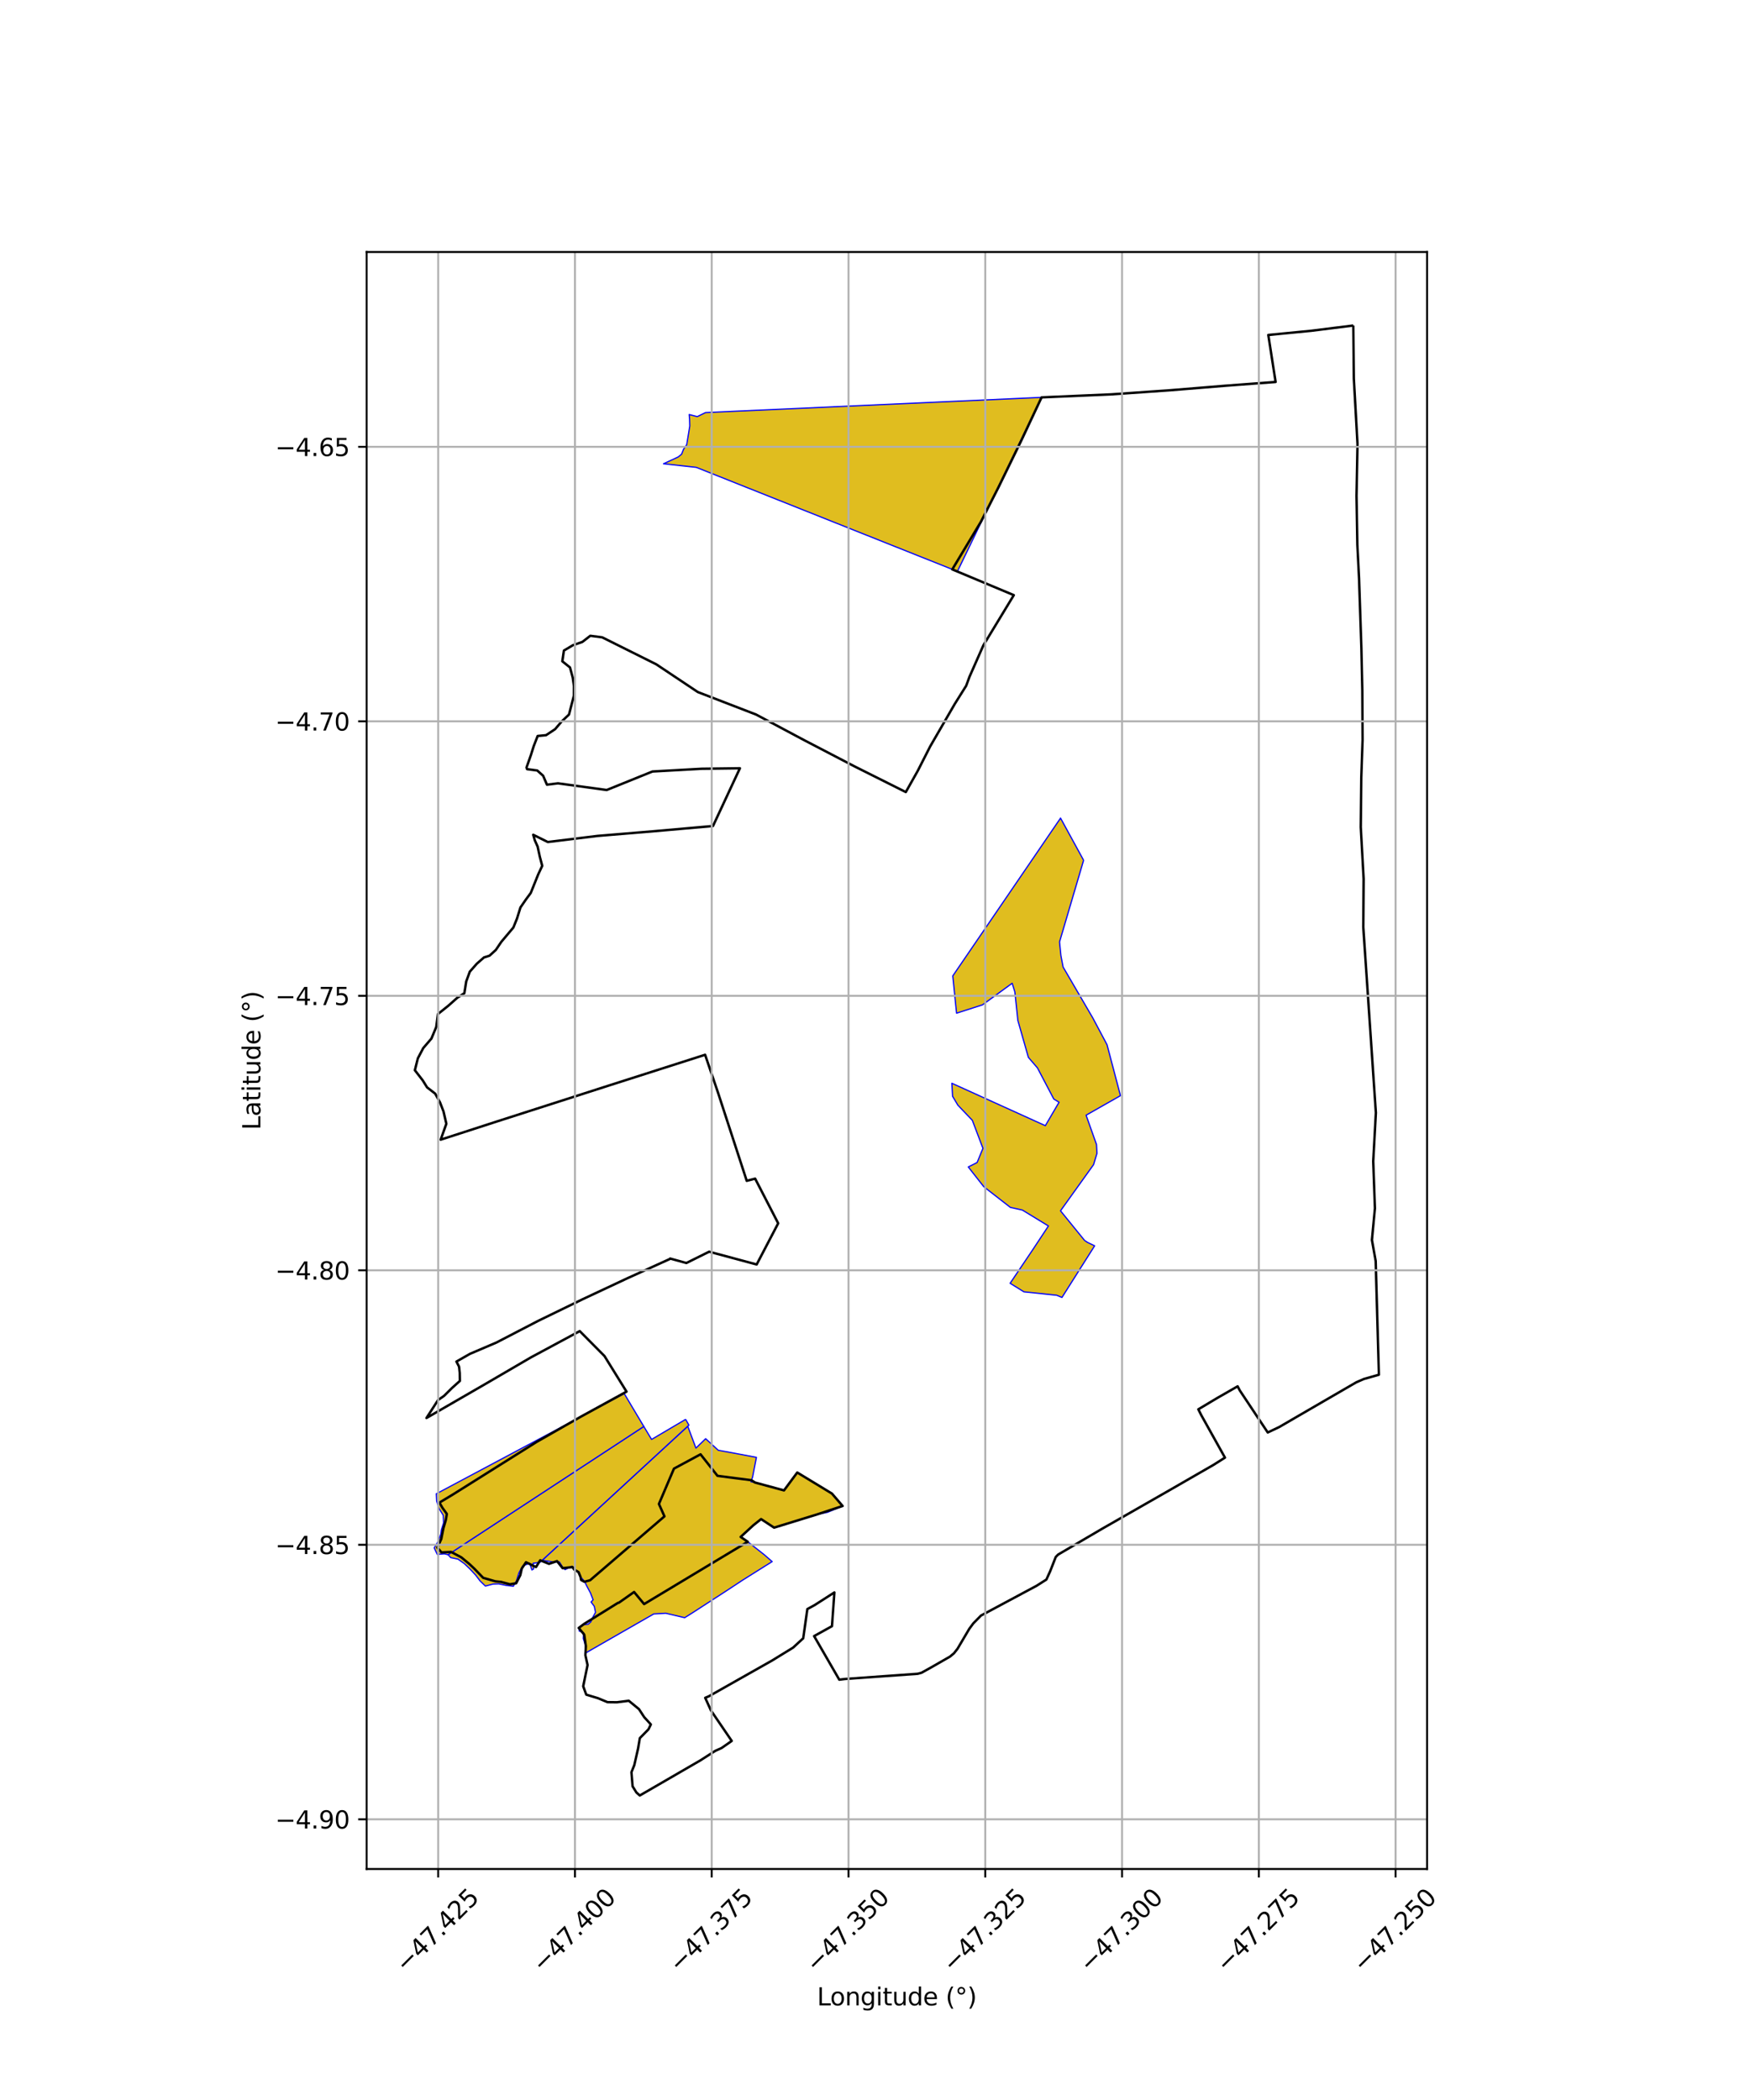 <?xml version="1.0" encoding="utf-8" standalone="no"?>
<!DOCTYPE svg PUBLIC "-//W3C//DTD SVG 1.1//EN"
  "http://www.w3.org/Graphics/SVG/1.1/DTD/svg11.dtd">
<svg xmlns:xlink="http://www.w3.org/1999/xlink" width="720pt" height="864pt" viewBox="0 0 720 864" xmlns="http://www.w3.org/2000/svg" version="1.1">
 <defs>
  <style type="text/css">*{stroke-linejoin: round; stroke-linecap: butt}</style>
 </defs>
 <g id="figure_1">
  <g id="patch_1">
   <path d="M 0 864 
L 720 864 
L 720 0 
L 0 0 
z
" style="fill: #ffffff"/>
  </g>
  <g id="axes_1">
   <g id="patch_2">
    <path d="M 150.852 768.96 
L 587.148 768.96 
L 587.148 103.68 
L 150.852 103.68 
z
" style="fill: #ffffff"/>
   </g>
   <g id="PatchCollection_1">
    <path d="M 282.966 586.81 
L 286.323 595.79 
L 290.322 591.921 
L 295.51 596.683 
L 301.727 597.81 
L 311.216 599.606 
L 309.643 607.656 
L 308.984 609.625 
L 310.65 609.966 
L 322.561 613.194 
L 328.015 605.828 
L 341.08 613.774 
L 342.285 614.498 
L 346.684 619.612 
L 346.442 619.718 
L 340.497 622.2 
L 335.89 623.165 
L 318.483 628.519 
L 313.133 624.999 
L 309.969 627.521 
L 304.718 632.316 
L 307.648 634.33 
L 314.372 639.606 
L 317.693 642.483 
L 305.482 650.153 
L 298.902 654.489 
L 298.689 654.628 
L 286.659 662.423 
L 285.139 663.408 
L 281.693 665.566 
L 273.925 663.739 
L 268.99 664.019 
L 240.665 680.255 
L 241.008 678.564 
L 240.676 676.314 
L 239.985 674.148 
L 240.09 671.775 
L 238.285 671.022 
L 238.395 669.703 
L 239.779 668.48 
L 241.996 668.258 
L 243.133 667.239 
L 243.558 665.994 
L 245.017 663.366 
L 244.512 660.89 
L 243.189 659.12 
L 244.018 658.208 
L 242.935 655.382 
L 241.403 652.515 
L 240.542 650.698 
L 238.827 648.728 
L 238.285 646.78 
L 236.846 646.045 
L 235.333 644.381 
L 232.473 645.803 
L 231.445 644.678 
L 230.142 642.629 
L 227.437 642.605 
L 224.949 642.242 
L 223.083 641.961 
L 282.966 586.81 
" clip-path="url(#p2bb0b6b879)" style="fill: #e0bd1f; stroke: #0000ff; stroke-width: 0.5"/>
    <path d="M 282.101 583.956 
L 283.429 586.348 
L 282.028 587.627 
L 222.149 642.783 
L 219.324 643.176 
L 219.577 645.482 
L 218.854 645.929 
L 217.913 643.205 
L 215.078 644.211 
L 213.54 647.055 
L 212.5 650.331 
L 211.22 652.622 
L 208.276 652.287 
L 205.201 651.652 
L 202.874 651.722 
L 199.71 652.554 
L 197.526 650.461 
L 195.733 648.09 
L 193.351 645.53 
L 190.999 643.287 
L 188.406 641.468 
L 185.463 640.861 
L 184.335 639.656 
L 264.876 586.884 
L 268.078 592.222 
L 282.101 583.956 
" clip-path="url(#p2bb0b6b879)" style="fill: #e0bd1f; stroke: #0000ff; stroke-width: 0.5"/>
    <path d="M 256.838 573.377 
L 259.396 577.691 
L 264.876 586.884 
L 184.335 639.656 
L 182.857 639.304 
L 179.89 639.514 
L 178.641 636.851 
L 180.238 634.204 
L 181.371 631.175 
L 181.588 629.425 
L 182.495 626.558 
L 182.381 623.466 
L 180.621 620.639 
L 179.649 617.625 
L 179.503 614.585 
L 256.838 573.377 
" clip-path="url(#p2bb0b6b879)" style="fill: #e0bd1f; stroke: #0000ff; stroke-width: 0.5"/>
    <path d="M 445.826 353.935 
L 435.926 387.537 
L 436.49 393.132 
L 437.381 397.854 
L 449.636 418.858 
L 455.464 429.829 
L 460.994 450.791 
L 446.851 458.822 
L 451.134 470.883 
L 451.315 474.533 
L 449.936 479.159 
L 436.323 498.162 
L 446.209 510.327 
L 447.391 511.134 
L 450.365 512.569 
L 436.922 533.807 
L 434.769 532.904 
L 421.285 531.506 
L 415.591 527.979 
L 424.555 514.684 
L 431.355 504.403 
L 420.642 497.862 
L 415.694 496.761 
L 404.763 488.257 
L 398.381 480.124 
L 402.007 478.295 
L 404.41 472.461 
L 400.048 460.94 
L 394.099 454.707 
L 391.912 451.034 
L 391.636 445.69 
L 430.081 463.133 
L 435.729 453.488 
L 433.561 452.179 
L 426.832 439.362 
L 423.105 435.032 
L 418.766 419.804 
L 417.54 408.1 
L 416.435 404.546 
L 404.219 413.429 
L 393.559 416.851 
L 391.994 401.526 
L 436.338 336.592 
L 445.826 353.935 
" clip-path="url(#p2bb0b6b879)" style="fill: #e0bd1f; stroke: #0000ff; stroke-width: 0.5"/>
    <path d="M 393.913 235.094 
L 286.457 192.282 
L 272.977 190.81 
L 279.042 187.999 
L 280.423 186.861 
L 281.24 184.823 
L 282.542 182.95 
L 283.783 175.281 
L 283.711 172.587 
L 283.545 170.55 
L 286.889 171.403 
L 290.274 169.744 
L 428.518 163.495 
L 393.913 235.094 
" clip-path="url(#p2bb0b6b879)" style="fill: #e0bd1f; stroke: #0000ff; stroke-width: 0.5"/>
   </g>
   <g id="PatchCollection_2">
    <path d="M 556.791 133.92 
L 557.006 155.75 
L 558.516 182.651 
L 558.11 204.065 
L 558.451 224.146 
L 559.15 237.985 
L 560.11 266.539 
L 560.496 284.13 
L 560.605 304.4 
L 560.075 319.86 
L 559.86 340.32 
L 561.038 361.572 
L 560.896 381.475 
L 566.071 457.812 
L 564.986 477.785 
L 565.683 497.138 
L 564.45 510.16 
L 565.991 518.791 
L 567.316 565.605 
L 561.137 567.359 
L 558.043 568.703 
L 544.363 576.637 
L 535.122 582 
L 526.279 587.14 
L 521.586 589.362 
L 510.117 572.118 
L 509.197 570.375 
L 500.919 575.12 
L 493.024 579.829 
L 494.2 582.173 
L 503.983 599.711 
L 499.208 602.731 
L 480.945 613.247 
L 453.379 629.014 
L 435.336 639.602 
L 434.37 640.581 
L 432.082 646.423 
L 430.51 649.878 
L 426.493 652.43 
L 403.616 664.683 
L 400.439 667.909 
L 398.77 670.183 
L 393.953 678.345 
L 392.485 680.209 
L 390.852 681.578 
L 382.989 686.082 
L 379.153 688.211 
L 377.585 688.639 
L 347.564 690.789 
L 345.303 691.067 
L 334.947 673.134 
L 342.299 669.056 
L 343.284 655.175 
L 335.159 660.385 
L 332.169 662.014 
L 330.468 674.032 
L 326.311 677.871 
L 317.71 683.157 
L 291.657 697.891 
L 290.145 698.533 
L 292.495 703.718 
L 301.058 716.271 
L 296.892 719.177 
L 294.2 720.396 
L 288.179 724.262 
L 263.227 738.72 
L 261.83 737.475 
L 260.261 734.931 
L 259.799 729.132 
L 260.973 726.208 
L 262.537 719.323 
L 263.247 715.115 
L 266.799 711.496 
L 267.774 709.484 
L 265.044 706.483 
L 262.891 703.185 
L 258.695 699.741 
L 253.817 700.364 
L 249.954 700.318 
L 246.043 698.69 
L 241.205 697.224 
L 239.947 693.788 
L 241.737 685.054 
L 240.849 681.007 
L 241.041 677.26 
L 240.36 672.521 
L 238.099 669.783 
L 240.409 668.068 
L 254.23 659.482 
L 254.621 659.403 
L 260.881 654.994 
L 265.003 659.965 
L 307.647 634.329 
L 304.729 632.326 
L 309.971 627.522 
L 313.134 625.001 
L 318.484 628.519 
L 335.89 623.167 
L 346.684 619.61 
L 342.285 614.498 
L 328.015 605.829 
L 322.561 613.189 
L 310.636 609.955 
L 309.198 609.012 
L 295.192 607.197 
L 288.225 598.347 
L 277.284 604.236 
L 271.101 618.774 
L 273.375 623.873 
L 242.789 650.158 
L 240.43 650.782 
L 239.074 650.04 
L 238.824 648.728 
L 237.988 646.785 
L 236.226 645.759 
L 235.535 644.734 
L 231.481 645.194 
L 229.167 642.283 
L 225.883 643.407 
L 222.252 641.947 
L 220.53 644.731 
L 216.413 642.755 
L 214.672 645.354 
L 214.071 648.05 
L 212.356 651.402 
L 209.782 651.818 
L 206.143 650.84 
L 203.796 650.6 
L 198.788 649.161 
L 195.161 645.407 
L 193.188 643.542 
L 189.797 640.732 
L 185.609 638.51 
L 181.64 638.701 
L 179.932 636.733 
L 181.542 633.213 
L 182.44 628.716 
L 183.429 625.35 
L 183.848 622.889 
L 182.045 620.383 
L 180.786 618.218 
L 186.286 614.911 
L 220.922 593.165 
L 238.904 582.901 
L 257.771 572.555 
L 248.692 557.909 
L 238.522 547.657 
L 218.492 558.439 
L 199.072 569.771 
L 175.455 583.413 
L 180.246 575.995 
L 182.682 574.322 
L 185.991 571.039 
L 189.213 568.151 
L 189.153 564.879 
L 188.868 562.281 
L 187.788 560.193 
L 193.39 556.994 
L 204.219 552.371 
L 221.56 543.374 
L 239.897 534.455 
L 258.048 525.949 
L 275.664 517.951 
L 275.714 517.799 
L 282.399 519.64 
L 291.764 514.984 
L 311.314 520.241 
L 320.17 503.305 
L 310.687 484.928 
L 307.229 485.828 
L 295.379 449.458 
L 290.1 433.964 
L 251.398 446.334 
L 204.722 461.316 
L 181.309 468.894 
L 183.643 462.343 
L 182.462 457.263 
L 181.055 453.618 
L 179.055 449.963 
L 175.708 447.371 
L 173.908 444.482 
L 170.684 440.324 
L 171.929 435.401 
L 174.158 431.182 
L 177.503 427.292 
L 179.489 422.518 
L 180.173 417.206 
L 184.426 413.812 
L 188.125 410.527 
L 191.047 408.628 
L 191.818 403.795 
L 193.293 399.769 
L 196.176 396.501 
L 199.127 393.912 
L 201.393 393.205 
L 203.998 390.836 
L 206.252 387.506 
L 211.212 381.614 
L 212.703 377.934 
L 214.126 373.357 
L 216.396 370.054 
L 218.365 367.392 
L 221.439 359.74 
L 223.086 356.228 
L 222.077 352.416 
L 221.2 348.32 
L 220.048 345.767 
L 219.388 343.449 
L 225.387 346.433 
L 245.782 343.927 
L 268.524 342.037 
L 293.35 339.844 
L 304.421 316.089 
L 288.716 316.293 
L 268.436 317.417 
L 249.611 325.034 
L 229.566 322.286 
L 225.03 322.841 
L 223.455 319.16 
L 221.036 317 
L 216.857 316.451 
L 216.619 315.785 
L 218.429 310.652 
L 219.612 306.91 
L 221.21 302.806 
L 224.651 302.479 
L 228.383 300.006 
L 231.104 296.817 
L 234.1 293.983 
L 236.127 286.151 
L 236.147 282.285 
L 235.624 278.744 
L 234.515 274.606 
L 231.356 272.077 
L 232.009 267.661 
L 235.703 265.464 
L 239.601 264.105 
L 242.864 261.583 
L 247.774 262.225 
L 269.993 273.311 
L 287.112 284.735 
L 311.063 293.978 
L 331.08 304.639 
L 351.414 315.231 
L 372.677 325.882 
L 377.586 317.157 
L 382.705 307.094 
L 392.844 289.578 
L 397.515 282.142 
L 398.855 278.495 
L 404.612 265.453 
L 417.11 244.856 
L 391.797 234.27 
L 403.588 214.646 
L 410.795 200.504 
L 420.308 181.008 
L 428.538 163.496 
L 457.117 162.256 
L 481.639 160.545 
L 504.029 158.714 
L 524.819 157.153 
L 521.814 137.817 
L 539.505 136.091 
L 556.791 133.92 
L 556.791 133.92 
" clip-path="url(#p2bb0b6b879)" style="fill: none; stroke: #000000"/>
   </g>
   <g id="matplotlib.axis_1">
    <g id="xtick_1">
     <g id="line2d_1">
      <path d="M 180.279 768.96 
L 180.279 103.68 
" clip-path="url(#p2bb0b6b879)" style="fill: none; stroke: #b0b0b0; stroke-width: 0.8; stroke-linecap: square"/>
     </g>
     <g id="line2d_2">
      <defs>
       <path id="md3b999b78f" d="M 0 0 
L 0 3.5 
" style="stroke: #000000; stroke-width: 0.8"/>
      </defs>
      <g>
       <use xlink:href="#md3b999b78f" x="180.279" y="768.96" style="stroke: #000000; stroke-width: 0.8"/>
      </g>
     </g>
     <g id="text_1">
      <!-- −47.425 -->
      <g transform="translate(166.896 812) rotate(-45) scale(0.1 -0.1)">
       <defs>
        <path id="DejaVuSans-2212" d="M 678 2272 
L 4684 2272 
L 4684 1741 
L 678 1741 
L 678 2272 
z
" transform="scale(0.016)"/>
        <path id="DejaVuSans-34" d="M 2419 4116 
L 825 1625 
L 2419 1625 
L 2419 4116 
z
M 2253 4666 
L 3047 4666 
L 3047 1625 
L 3713 1625 
L 3713 1100 
L 3047 1100 
L 3047 0 
L 2419 0 
L 2419 1100 
L 313 1100 
L 313 1709 
L 2253 4666 
z
" transform="scale(0.016)"/>
        <path id="DejaVuSans-37" d="M 525 4666 
L 3525 4666 
L 3525 4397 
L 1831 0 
L 1172 0 
L 2766 4134 
L 525 4134 
L 525 4666 
z
" transform="scale(0.016)"/>
        <path id="DejaVuSans-2e" d="M 684 794 
L 1344 794 
L 1344 0 
L 684 0 
L 684 794 
z
" transform="scale(0.016)"/>
        <path id="DejaVuSans-32" d="M 1228 531 
L 3431 531 
L 3431 0 
L 469 0 
L 469 531 
Q 828 903 1448 1529 
Q 2069 2156 2228 2338 
Q 2531 2678 2651 2914 
Q 2772 3150 2772 3378 
Q 2772 3750 2511 3984 
Q 2250 4219 1831 4219 
Q 1534 4219 1204 4116 
Q 875 4013 500 3803 
L 500 4441 
Q 881 4594 1212 4672 
Q 1544 4750 1819 4750 
Q 2544 4750 2975 4387 
Q 3406 4025 3406 3419 
Q 3406 3131 3298 2873 
Q 3191 2616 2906 2266 
Q 2828 2175 2409 1742 
Q 1991 1309 1228 531 
z
" transform="scale(0.016)"/>
        <path id="DejaVuSans-35" d="M 691 4666 
L 3169 4666 
L 3169 4134 
L 1269 4134 
L 1269 2991 
Q 1406 3038 1543 3061 
Q 1681 3084 1819 3084 
Q 2600 3084 3056 2656 
Q 3513 2228 3513 1497 
Q 3513 744 3044 326 
Q 2575 -91 1722 -91 
Q 1428 -91 1123 -41 
Q 819 9 494 109 
L 494 744 
Q 775 591 1075 516 
Q 1375 441 1709 441 
Q 2250 441 2565 725 
Q 2881 1009 2881 1497 
Q 2881 1984 2565 2268 
Q 2250 2553 1709 2553 
Q 1456 2553 1204 2497 
Q 953 2441 691 2322 
L 691 4666 
z
" transform="scale(0.016)"/>
       </defs>
       <use xlink:href="#DejaVuSans-2212"/>
       <use xlink:href="#DejaVuSans-34" transform="translate(83.789 0)"/>
       <use xlink:href="#DejaVuSans-37" transform="translate(147.412 0)"/>
       <use xlink:href="#DejaVuSans-2e" transform="translate(211.035 0)"/>
       <use xlink:href="#DejaVuSans-34" transform="translate(242.822 0)"/>
       <use xlink:href="#DejaVuSans-32" transform="translate(306.445 0)"/>
       <use xlink:href="#DejaVuSans-35" transform="translate(370.068 0)"/>
      </g>
     </g>
    </g>
    <g id="xtick_2">
     <g id="line2d_3">
      <path d="M 236.552 768.96 
L 236.552 103.68 
" clip-path="url(#p2bb0b6b879)" style="fill: none; stroke: #b0b0b0; stroke-width: 0.8; stroke-linecap: square"/>
     </g>
     <g id="line2d_4">
      <g>
       <use xlink:href="#md3b999b78f" x="236.552" y="768.96" style="stroke: #000000; stroke-width: 0.8"/>
      </g>
     </g>
     <g id="text_2">
      <!-- −47.400 -->
      <g transform="translate(223.169 812) rotate(-45) scale(0.1 -0.1)">
       <defs>
        <path id="DejaVuSans-30" d="M 2034 4250 
Q 1547 4250 1301 3770 
Q 1056 3291 1056 2328 
Q 1056 1369 1301 889 
Q 1547 409 2034 409 
Q 2525 409 2770 889 
Q 3016 1369 3016 2328 
Q 3016 3291 2770 3770 
Q 2525 4250 2034 4250 
z
M 2034 4750 
Q 2819 4750 3233 4129 
Q 3647 3509 3647 2328 
Q 3647 1150 3233 529 
Q 2819 -91 2034 -91 
Q 1250 -91 836 529 
Q 422 1150 422 2328 
Q 422 3509 836 4129 
Q 1250 4750 2034 4750 
z
" transform="scale(0.016)"/>
       </defs>
       <use xlink:href="#DejaVuSans-2212"/>
       <use xlink:href="#DejaVuSans-34" transform="translate(83.789 0)"/>
       <use xlink:href="#DejaVuSans-37" transform="translate(147.412 0)"/>
       <use xlink:href="#DejaVuSans-2e" transform="translate(211.035 0)"/>
       <use xlink:href="#DejaVuSans-34" transform="translate(242.822 0)"/>
       <use xlink:href="#DejaVuSans-30" transform="translate(306.445 0)"/>
       <use xlink:href="#DejaVuSans-30" transform="translate(370.068 0)"/>
      </g>
     </g>
    </g>
    <g id="xtick_3">
     <g id="line2d_5">
      <path d="M 292.825 768.96 
L 292.825 103.68 
" clip-path="url(#p2bb0b6b879)" style="fill: none; stroke: #b0b0b0; stroke-width: 0.8; stroke-linecap: square"/>
     </g>
     <g id="line2d_6">
      <g>
       <use xlink:href="#md3b999b78f" x="292.825" y="768.96" style="stroke: #000000; stroke-width: 0.8"/>
      </g>
     </g>
     <g id="text_3">
      <!-- −47.375 -->
      <g transform="translate(279.442 812) rotate(-45) scale(0.1 -0.1)">
       <defs>
        <path id="DejaVuSans-33" d="M 2597 2516 
Q 3050 2419 3304 2112 
Q 3559 1806 3559 1356 
Q 3559 666 3084 287 
Q 2609 -91 1734 -91 
Q 1441 -91 1130 -33 
Q 819 25 488 141 
L 488 750 
Q 750 597 1062 519 
Q 1375 441 1716 441 
Q 2309 441 2620 675 
Q 2931 909 2931 1356 
Q 2931 1769 2642 2001 
Q 2353 2234 1838 2234 
L 1294 2234 
L 1294 2753 
L 1863 2753 
Q 2328 2753 2575 2939 
Q 2822 3125 2822 3475 
Q 2822 3834 2567 4026 
Q 2313 4219 1838 4219 
Q 1578 4219 1281 4162 
Q 984 4106 628 3988 
L 628 4550 
Q 988 4650 1302 4700 
Q 1616 4750 1894 4750 
Q 2613 4750 3031 4423 
Q 3450 4097 3450 3541 
Q 3450 3153 3228 2886 
Q 3006 2619 2597 2516 
z
" transform="scale(0.016)"/>
       </defs>
       <use xlink:href="#DejaVuSans-2212"/>
       <use xlink:href="#DejaVuSans-34" transform="translate(83.789 0)"/>
       <use xlink:href="#DejaVuSans-37" transform="translate(147.412 0)"/>
       <use xlink:href="#DejaVuSans-2e" transform="translate(211.035 0)"/>
       <use xlink:href="#DejaVuSans-33" transform="translate(242.822 0)"/>
       <use xlink:href="#DejaVuSans-37" transform="translate(306.445 0)"/>
       <use xlink:href="#DejaVuSans-35" transform="translate(370.068 0)"/>
      </g>
     </g>
    </g>
    <g id="xtick_4">
     <g id="line2d_7">
      <path d="M 349.098 768.96 
L 349.098 103.68 
" clip-path="url(#p2bb0b6b879)" style="fill: none; stroke: #b0b0b0; stroke-width: 0.8; stroke-linecap: square"/>
     </g>
     <g id="line2d_8">
      <g>
       <use xlink:href="#md3b999b78f" x="349.098" y="768.96" style="stroke: #000000; stroke-width: 0.8"/>
      </g>
     </g>
     <g id="text_4">
      <!-- −47.350 -->
      <g transform="translate(335.716 812) rotate(-45) scale(0.1 -0.1)">
       <use xlink:href="#DejaVuSans-2212"/>
       <use xlink:href="#DejaVuSans-34" transform="translate(83.789 0)"/>
       <use xlink:href="#DejaVuSans-37" transform="translate(147.412 0)"/>
       <use xlink:href="#DejaVuSans-2e" transform="translate(211.035 0)"/>
       <use xlink:href="#DejaVuSans-33" transform="translate(242.822 0)"/>
       <use xlink:href="#DejaVuSans-35" transform="translate(306.445 0)"/>
       <use xlink:href="#DejaVuSans-30" transform="translate(370.068 0)"/>
      </g>
     </g>
    </g>
    <g id="xtick_5">
     <g id="line2d_9">
      <path d="M 405.371 768.96 
L 405.371 103.68 
" clip-path="url(#p2bb0b6b879)" style="fill: none; stroke: #b0b0b0; stroke-width: 0.8; stroke-linecap: square"/>
     </g>
     <g id="line2d_10">
      <g>
       <use xlink:href="#md3b999b78f" x="405.371" y="768.96" style="stroke: #000000; stroke-width: 0.8"/>
      </g>
     </g>
     <g id="text_5">
      <!-- −47.325 -->
      <g transform="translate(391.989 812) rotate(-45) scale(0.1 -0.1)">
       <use xlink:href="#DejaVuSans-2212"/>
       <use xlink:href="#DejaVuSans-34" transform="translate(83.789 0)"/>
       <use xlink:href="#DejaVuSans-37" transform="translate(147.412 0)"/>
       <use xlink:href="#DejaVuSans-2e" transform="translate(211.035 0)"/>
       <use xlink:href="#DejaVuSans-33" transform="translate(242.822 0)"/>
       <use xlink:href="#DejaVuSans-32" transform="translate(306.445 0)"/>
       <use xlink:href="#DejaVuSans-35" transform="translate(370.068 0)"/>
      </g>
     </g>
    </g>
    <g id="xtick_6">
     <g id="line2d_11">
      <path d="M 461.645 768.96 
L 461.645 103.68 
" clip-path="url(#p2bb0b6b879)" style="fill: none; stroke: #b0b0b0; stroke-width: 0.8; stroke-linecap: square"/>
     </g>
     <g id="line2d_12">
      <g>
       <use xlink:href="#md3b999b78f" x="461.645" y="768.96" style="stroke: #000000; stroke-width: 0.8"/>
      </g>
     </g>
     <g id="text_6">
      <!-- −47.300 -->
      <g transform="translate(448.262 812) rotate(-45) scale(0.1 -0.1)">
       <use xlink:href="#DejaVuSans-2212"/>
       <use xlink:href="#DejaVuSans-34" transform="translate(83.789 0)"/>
       <use xlink:href="#DejaVuSans-37" transform="translate(147.412 0)"/>
       <use xlink:href="#DejaVuSans-2e" transform="translate(211.035 0)"/>
       <use xlink:href="#DejaVuSans-33" transform="translate(242.822 0)"/>
       <use xlink:href="#DejaVuSans-30" transform="translate(306.445 0)"/>
       <use xlink:href="#DejaVuSans-30" transform="translate(370.068 0)"/>
      </g>
     </g>
    </g>
    <g id="xtick_7">
     <g id="line2d_13">
      <path d="M 517.918 768.96 
L 517.918 103.68 
" clip-path="url(#p2bb0b6b879)" style="fill: none; stroke: #b0b0b0; stroke-width: 0.8; stroke-linecap: square"/>
     </g>
     <g id="line2d_14">
      <g>
       <use xlink:href="#md3b999b78f" x="517.918" y="768.96" style="stroke: #000000; stroke-width: 0.8"/>
      </g>
     </g>
     <g id="text_7">
      <!-- −47.275 -->
      <g transform="translate(504.535 812) rotate(-45) scale(0.1 -0.1)">
       <use xlink:href="#DejaVuSans-2212"/>
       <use xlink:href="#DejaVuSans-34" transform="translate(83.789 0)"/>
       <use xlink:href="#DejaVuSans-37" transform="translate(147.412 0)"/>
       <use xlink:href="#DejaVuSans-2e" transform="translate(211.035 0)"/>
       <use xlink:href="#DejaVuSans-32" transform="translate(242.822 0)"/>
       <use xlink:href="#DejaVuSans-37" transform="translate(306.445 0)"/>
       <use xlink:href="#DejaVuSans-35" transform="translate(370.068 0)"/>
      </g>
     </g>
    </g>
    <g id="xtick_8">
     <g id="line2d_15">
      <path d="M 574.191 768.96 
L 574.191 103.68 
" clip-path="url(#p2bb0b6b879)" style="fill: none; stroke: #b0b0b0; stroke-width: 0.8; stroke-linecap: square"/>
     </g>
     <g id="line2d_16">
      <g>
       <use xlink:href="#md3b999b78f" x="574.191" y="768.96" style="stroke: #000000; stroke-width: 0.8"/>
      </g>
     </g>
     <g id="text_8">
      <!-- −47.250 -->
      <g transform="translate(560.808 812) rotate(-45) scale(0.1 -0.1)">
       <use xlink:href="#DejaVuSans-2212"/>
       <use xlink:href="#DejaVuSans-34" transform="translate(83.789 0)"/>
       <use xlink:href="#DejaVuSans-37" transform="translate(147.412 0)"/>
       <use xlink:href="#DejaVuSans-2e" transform="translate(211.035 0)"/>
       <use xlink:href="#DejaVuSans-32" transform="translate(242.822 0)"/>
       <use xlink:href="#DejaVuSans-35" transform="translate(306.445 0)"/>
       <use xlink:href="#DejaVuSans-30" transform="translate(370.068 0)"/>
      </g>
     </g>
    </g>
    <g id="text_9">
     <!-- Longitude (°) -->
     <g transform="translate(336.14 825.069) scale(0.1 -0.1)">
      <defs>
       <path id="DejaVuSans-4c" d="M 628 4666 
L 1259 4666 
L 1259 531 
L 3531 531 
L 3531 0 
L 628 0 
L 628 4666 
z
" transform="scale(0.016)"/>
       <path id="DejaVuSans-6f" d="M 1959 3097 
Q 1497 3097 1228 2736 
Q 959 2375 959 1747 
Q 959 1119 1226 758 
Q 1494 397 1959 397 
Q 2419 397 2687 759 
Q 2956 1122 2956 1747 
Q 2956 2369 2687 2733 
Q 2419 3097 1959 3097 
z
M 1959 3584 
Q 2709 3584 3137 3096 
Q 3566 2609 3566 1747 
Q 3566 888 3137 398 
Q 2709 -91 1959 -91 
Q 1206 -91 779 398 
Q 353 888 353 1747 
Q 353 2609 779 3096 
Q 1206 3584 1959 3584 
z
" transform="scale(0.016)"/>
       <path id="DejaVuSans-6e" d="M 3513 2113 
L 3513 0 
L 2938 0 
L 2938 2094 
Q 2938 2591 2744 2837 
Q 2550 3084 2163 3084 
Q 1697 3084 1428 2787 
Q 1159 2491 1159 1978 
L 1159 0 
L 581 0 
L 581 3500 
L 1159 3500 
L 1159 2956 
Q 1366 3272 1645 3428 
Q 1925 3584 2291 3584 
Q 2894 3584 3203 3211 
Q 3513 2838 3513 2113 
z
" transform="scale(0.016)"/>
       <path id="DejaVuSans-67" d="M 2906 1791 
Q 2906 2416 2648 2759 
Q 2391 3103 1925 3103 
Q 1463 3103 1205 2759 
Q 947 2416 947 1791 
Q 947 1169 1205 825 
Q 1463 481 1925 481 
Q 2391 481 2648 825 
Q 2906 1169 2906 1791 
z
M 3481 434 
Q 3481 -459 3084 -895 
Q 2688 -1331 1869 -1331 
Q 1566 -1331 1297 -1286 
Q 1028 -1241 775 -1147 
L 775 -588 
Q 1028 -725 1275 -790 
Q 1522 -856 1778 -856 
Q 2344 -856 2625 -561 
Q 2906 -266 2906 331 
L 2906 616 
Q 2728 306 2450 153 
Q 2172 0 1784 0 
Q 1141 0 747 490 
Q 353 981 353 1791 
Q 353 2603 747 3093 
Q 1141 3584 1784 3584 
Q 2172 3584 2450 3431 
Q 2728 3278 2906 2969 
L 2906 3500 
L 3481 3500 
L 3481 434 
z
" transform="scale(0.016)"/>
       <path id="DejaVuSans-69" d="M 603 3500 
L 1178 3500 
L 1178 0 
L 603 0 
L 603 3500 
z
M 603 4863 
L 1178 4863 
L 1178 4134 
L 603 4134 
L 603 4863 
z
" transform="scale(0.016)"/>
       <path id="DejaVuSans-74" d="M 1172 4494 
L 1172 3500 
L 2356 3500 
L 2356 3053 
L 1172 3053 
L 1172 1153 
Q 1172 725 1289 603 
Q 1406 481 1766 481 
L 2356 481 
L 2356 0 
L 1766 0 
Q 1100 0 847 248 
Q 594 497 594 1153 
L 594 3053 
L 172 3053 
L 172 3500 
L 594 3500 
L 594 4494 
L 1172 4494 
z
" transform="scale(0.016)"/>
       <path id="DejaVuSans-75" d="M 544 1381 
L 544 3500 
L 1119 3500 
L 1119 1403 
Q 1119 906 1312 657 
Q 1506 409 1894 409 
Q 2359 409 2629 706 
Q 2900 1003 2900 1516 
L 2900 3500 
L 3475 3500 
L 3475 0 
L 2900 0 
L 2900 538 
Q 2691 219 2414 64 
Q 2138 -91 1772 -91 
Q 1169 -91 856 284 
Q 544 659 544 1381 
z
M 1991 3584 
L 1991 3584 
z
" transform="scale(0.016)"/>
       <path id="DejaVuSans-64" d="M 2906 2969 
L 2906 4863 
L 3481 4863 
L 3481 0 
L 2906 0 
L 2906 525 
Q 2725 213 2448 61 
Q 2172 -91 1784 -91 
Q 1150 -91 751 415 
Q 353 922 353 1747 
Q 353 2572 751 3078 
Q 1150 3584 1784 3584 
Q 2172 3584 2448 3432 
Q 2725 3281 2906 2969 
z
M 947 1747 
Q 947 1113 1208 752 
Q 1469 391 1925 391 
Q 2381 391 2643 752 
Q 2906 1113 2906 1747 
Q 2906 2381 2643 2742 
Q 2381 3103 1925 3103 
Q 1469 3103 1208 2742 
Q 947 2381 947 1747 
z
" transform="scale(0.016)"/>
       <path id="DejaVuSans-65" d="M 3597 1894 
L 3597 1613 
L 953 1613 
Q 991 1019 1311 708 
Q 1631 397 2203 397 
Q 2534 397 2845 478 
Q 3156 559 3463 722 
L 3463 178 
Q 3153 47 2828 -22 
Q 2503 -91 2169 -91 
Q 1331 -91 842 396 
Q 353 884 353 1716 
Q 353 2575 817 3079 
Q 1281 3584 2069 3584 
Q 2775 3584 3186 3129 
Q 3597 2675 3597 1894 
z
M 3022 2063 
Q 3016 2534 2758 2815 
Q 2500 3097 2075 3097 
Q 1594 3097 1305 2825 
Q 1016 2553 972 2059 
L 3022 2063 
z
" transform="scale(0.016)"/>
       <path id="DejaVuSans-20" transform="scale(0.016)"/>
       <path id="DejaVuSans-28" d="M 1984 4856 
Q 1566 4138 1362 3434 
Q 1159 2731 1159 2009 
Q 1159 1288 1364 580 
Q 1569 -128 1984 -844 
L 1484 -844 
Q 1016 -109 783 600 
Q 550 1309 550 2009 
Q 550 2706 781 3412 
Q 1013 4119 1484 4856 
L 1984 4856 
z
" transform="scale(0.016)"/>
       <path id="DejaVuSans-b0" d="M 1600 4347 
Q 1350 4347 1178 4173 
Q 1006 4000 1006 3750 
Q 1006 3503 1178 3333 
Q 1350 3163 1600 3163 
Q 1850 3163 2022 3333 
Q 2194 3503 2194 3750 
Q 2194 3997 2020 4172 
Q 1847 4347 1600 4347 
z
M 1600 4750 
Q 1800 4750 1984 4673 
Q 2169 4597 2303 4453 
Q 2447 4313 2519 4134 
Q 2591 3956 2591 3750 
Q 2591 3338 2302 3052 
Q 2013 2766 1594 2766 
Q 1172 2766 890 3047 
Q 609 3328 609 3750 
Q 609 4169 896 4459 
Q 1184 4750 1600 4750 
z
" transform="scale(0.016)"/>
       <path id="DejaVuSans-29" d="M 513 4856 
L 1013 4856 
Q 1481 4119 1714 3412 
Q 1947 2706 1947 2009 
Q 1947 1309 1714 600 
Q 1481 -109 1013 -844 
L 513 -844 
Q 928 -128 1133 580 
Q 1338 1288 1338 2009 
Q 1338 2731 1133 3434 
Q 928 4138 513 4856 
z
" transform="scale(0.016)"/>
      </defs>
      <use xlink:href="#DejaVuSans-4c"/>
      <use xlink:href="#DejaVuSans-6f" transform="translate(53.963 0)"/>
      <use xlink:href="#DejaVuSans-6e" transform="translate(115.145 0)"/>
      <use xlink:href="#DejaVuSans-67" transform="translate(178.523 0)"/>
      <use xlink:href="#DejaVuSans-69" transform="translate(242 0)"/>
      <use xlink:href="#DejaVuSans-74" transform="translate(269.783 0)"/>
      <use xlink:href="#DejaVuSans-75" transform="translate(308.992 0)"/>
      <use xlink:href="#DejaVuSans-64" transform="translate(372.371 0)"/>
      <use xlink:href="#DejaVuSans-65" transform="translate(435.848 0)"/>
      <use xlink:href="#DejaVuSans-20" transform="translate(497.371 0)"/>
      <use xlink:href="#DejaVuSans-28" transform="translate(529.158 0)"/>
      <use xlink:href="#DejaVuSans-b0" transform="translate(568.172 0)"/>
      <use xlink:href="#DejaVuSans-29" transform="translate(618.172 0)"/>
     </g>
    </g>
   </g>
   <g id="matplotlib.axis_2">
    <g id="ytick_1">
     <g id="line2d_17">
      <path d="M 150.852 748.514 
L 587.148 748.514 
" clip-path="url(#p2bb0b6b879)" style="fill: none; stroke: #b0b0b0; stroke-width: 0.8; stroke-linecap: square"/>
     </g>
     <g id="line2d_18">
      <defs>
       <path id="me5133374db" d="M 0 0 
L -3.5 0 
" style="stroke: #000000; stroke-width: 0.8"/>
      </defs>
      <g>
       <use xlink:href="#me5133374db" x="150.852" y="748.514" style="stroke: #000000; stroke-width: 0.8"/>
      </g>
     </g>
     <g id="text_10">
      <!-- −4.90 -->
      <g transform="translate(113.207 752.313) scale(0.1 -0.1)">
       <defs>
        <path id="DejaVuSans-39" d="M 703 97 
L 703 672 
Q 941 559 1184 500 
Q 1428 441 1663 441 
Q 2288 441 2617 861 
Q 2947 1281 2994 2138 
Q 2813 1869 2534 1725 
Q 2256 1581 1919 1581 
Q 1219 1581 811 2004 
Q 403 2428 403 3163 
Q 403 3881 828 4315 
Q 1253 4750 1959 4750 
Q 2769 4750 3195 4129 
Q 3622 3509 3622 2328 
Q 3622 1225 3098 567 
Q 2575 -91 1691 -91 
Q 1453 -91 1209 -44 
Q 966 3 703 97 
z
M 1959 2075 
Q 2384 2075 2632 2365 
Q 2881 2656 2881 3163 
Q 2881 3666 2632 3958 
Q 2384 4250 1959 4250 
Q 1534 4250 1286 3958 
Q 1038 3666 1038 3163 
Q 1038 2656 1286 2365 
Q 1534 2075 1959 2075 
z
" transform="scale(0.016)"/>
       </defs>
       <use xlink:href="#DejaVuSans-2212"/>
       <use xlink:href="#DejaVuSans-34" transform="translate(83.789 0)"/>
       <use xlink:href="#DejaVuSans-2e" transform="translate(147.412 0)"/>
       <use xlink:href="#DejaVuSans-39" transform="translate(179.199 0)"/>
       <use xlink:href="#DejaVuSans-30" transform="translate(242.822 0)"/>
      </g>
     </g>
    </g>
    <g id="ytick_2">
     <g id="line2d_19">
      <path d="M 150.852 635.578 
L 587.148 635.578 
" clip-path="url(#p2bb0b6b879)" style="fill: none; stroke: #b0b0b0; stroke-width: 0.8; stroke-linecap: square"/>
     </g>
     <g id="line2d_20">
      <g>
       <use xlink:href="#me5133374db" x="150.852" y="635.578" style="stroke: #000000; stroke-width: 0.8"/>
      </g>
     </g>
     <g id="text_11">
      <!-- −4.85 -->
      <g transform="translate(113.207 639.377) scale(0.1 -0.1)">
       <defs>
        <path id="DejaVuSans-38" d="M 2034 2216 
Q 1584 2216 1326 1975 
Q 1069 1734 1069 1313 
Q 1069 891 1326 650 
Q 1584 409 2034 409 
Q 2484 409 2743 651 
Q 3003 894 3003 1313 
Q 3003 1734 2745 1975 
Q 2488 2216 2034 2216 
z
M 1403 2484 
Q 997 2584 770 2862 
Q 544 3141 544 3541 
Q 544 4100 942 4425 
Q 1341 4750 2034 4750 
Q 2731 4750 3128 4425 
Q 3525 4100 3525 3541 
Q 3525 3141 3298 2862 
Q 3072 2584 2669 2484 
Q 3125 2378 3379 2068 
Q 3634 1759 3634 1313 
Q 3634 634 3220 271 
Q 2806 -91 2034 -91 
Q 1263 -91 848 271 
Q 434 634 434 1313 
Q 434 1759 690 2068 
Q 947 2378 1403 2484 
z
M 1172 3481 
Q 1172 3119 1398 2916 
Q 1625 2713 2034 2713 
Q 2441 2713 2670 2916 
Q 2900 3119 2900 3481 
Q 2900 3844 2670 4047 
Q 2441 4250 2034 4250 
Q 1625 4250 1398 4047 
Q 1172 3844 1172 3481 
z
" transform="scale(0.016)"/>
       </defs>
       <use xlink:href="#DejaVuSans-2212"/>
       <use xlink:href="#DejaVuSans-34" transform="translate(83.789 0)"/>
       <use xlink:href="#DejaVuSans-2e" transform="translate(147.412 0)"/>
       <use xlink:href="#DejaVuSans-38" transform="translate(179.199 0)"/>
       <use xlink:href="#DejaVuSans-35" transform="translate(242.822 0)"/>
      </g>
     </g>
    </g>
    <g id="ytick_3">
     <g id="line2d_21">
      <path d="M 150.852 522.641 
L 587.148 522.641 
" clip-path="url(#p2bb0b6b879)" style="fill: none; stroke: #b0b0b0; stroke-width: 0.8; stroke-linecap: square"/>
     </g>
     <g id="line2d_22">
      <g>
       <use xlink:href="#me5133374db" x="150.852" y="522.641" style="stroke: #000000; stroke-width: 0.8"/>
      </g>
     </g>
     <g id="text_12">
      <!-- −4.80 -->
      <g transform="translate(113.207 526.441) scale(0.1 -0.1)">
       <use xlink:href="#DejaVuSans-2212"/>
       <use xlink:href="#DejaVuSans-34" transform="translate(83.789 0)"/>
       <use xlink:href="#DejaVuSans-2e" transform="translate(147.412 0)"/>
       <use xlink:href="#DejaVuSans-38" transform="translate(179.199 0)"/>
       <use xlink:href="#DejaVuSans-30" transform="translate(242.822 0)"/>
      </g>
     </g>
    </g>
    <g id="ytick_4">
     <g id="line2d_23">
      <path d="M 150.852 409.705 
L 587.148 409.705 
" clip-path="url(#p2bb0b6b879)" style="fill: none; stroke: #b0b0b0; stroke-width: 0.8; stroke-linecap: square"/>
     </g>
     <g id="line2d_24">
      <g>
       <use xlink:href="#me5133374db" x="150.852" y="409.705" style="stroke: #000000; stroke-width: 0.8"/>
      </g>
     </g>
     <g id="text_13">
      <!-- −4.75 -->
      <g transform="translate(113.207 413.505) scale(0.1 -0.1)">
       <use xlink:href="#DejaVuSans-2212"/>
       <use xlink:href="#DejaVuSans-34" transform="translate(83.789 0)"/>
       <use xlink:href="#DejaVuSans-2e" transform="translate(147.412 0)"/>
       <use xlink:href="#DejaVuSans-37" transform="translate(179.199 0)"/>
       <use xlink:href="#DejaVuSans-35" transform="translate(242.822 0)"/>
      </g>
     </g>
    </g>
    <g id="ytick_5">
     <g id="line2d_25">
      <path d="M 150.852 296.769 
L 587.148 296.769 
" clip-path="url(#p2bb0b6b879)" style="fill: none; stroke: #b0b0b0; stroke-width: 0.8; stroke-linecap: square"/>
     </g>
     <g id="line2d_26">
      <g>
       <use xlink:href="#me5133374db" x="150.852" y="296.769" style="stroke: #000000; stroke-width: 0.8"/>
      </g>
     </g>
     <g id="text_14">
      <!-- −4.70 -->
      <g transform="translate(113.207 300.568) scale(0.1 -0.1)">
       <use xlink:href="#DejaVuSans-2212"/>
       <use xlink:href="#DejaVuSans-34" transform="translate(83.789 0)"/>
       <use xlink:href="#DejaVuSans-2e" transform="translate(147.412 0)"/>
       <use xlink:href="#DejaVuSans-37" transform="translate(179.199 0)"/>
       <use xlink:href="#DejaVuSans-30" transform="translate(242.822 0)"/>
      </g>
     </g>
    </g>
    <g id="ytick_6">
     <g id="line2d_27">
      <path d="M 150.852 183.833 
L 587.148 183.833 
" clip-path="url(#p2bb0b6b879)" style="fill: none; stroke: #b0b0b0; stroke-width: 0.8; stroke-linecap: square"/>
     </g>
     <g id="line2d_28">
      <g>
       <use xlink:href="#me5133374db" x="150.852" y="183.833" style="stroke: #000000; stroke-width: 0.8"/>
      </g>
     </g>
     <g id="text_15">
      <!-- −4.65 -->
      <g transform="translate(113.207 187.632) scale(0.1 -0.1)">
       <defs>
        <path id="DejaVuSans-36" d="M 2113 2584 
Q 1688 2584 1439 2293 
Q 1191 2003 1191 1497 
Q 1191 994 1439 701 
Q 1688 409 2113 409 
Q 2538 409 2786 701 
Q 3034 994 3034 1497 
Q 3034 2003 2786 2293 
Q 2538 2584 2113 2584 
z
M 3366 4563 
L 3366 3988 
Q 3128 4100 2886 4159 
Q 2644 4219 2406 4219 
Q 1781 4219 1451 3797 
Q 1122 3375 1075 2522 
Q 1259 2794 1537 2939 
Q 1816 3084 2150 3084 
Q 2853 3084 3261 2657 
Q 3669 2231 3669 1497 
Q 3669 778 3244 343 
Q 2819 -91 2113 -91 
Q 1303 -91 875 529 
Q 447 1150 447 2328 
Q 447 3434 972 4092 
Q 1497 4750 2381 4750 
Q 2619 4750 2861 4703 
Q 3103 4656 3366 4563 
z
" transform="scale(0.016)"/>
       </defs>
       <use xlink:href="#DejaVuSans-2212"/>
       <use xlink:href="#DejaVuSans-34" transform="translate(83.789 0)"/>
       <use xlink:href="#DejaVuSans-2e" transform="translate(147.412 0)"/>
       <use xlink:href="#DejaVuSans-36" transform="translate(179.199 0)"/>
       <use xlink:href="#DejaVuSans-35" transform="translate(242.822 0)"/>
      </g>
     </g>
    </g>
    <g id="text_16">
     <!-- Latitude (°) -->
     <g transform="translate(107.127 464.89) rotate(-90) scale(0.1 -0.1)">
      <defs>
       <path id="DejaVuSans-61" d="M 2194 1759 
Q 1497 1759 1228 1600 
Q 959 1441 959 1056 
Q 959 750 1161 570 
Q 1363 391 1709 391 
Q 2188 391 2477 730 
Q 2766 1069 2766 1631 
L 2766 1759 
L 2194 1759 
z
M 3341 1997 
L 3341 0 
L 2766 0 
L 2766 531 
Q 2569 213 2275 61 
Q 1981 -91 1556 -91 
Q 1019 -91 701 211 
Q 384 513 384 1019 
Q 384 1609 779 1909 
Q 1175 2209 1959 2209 
L 2766 2209 
L 2766 2266 
Q 2766 2663 2505 2880 
Q 2244 3097 1772 3097 
Q 1472 3097 1187 3025 
Q 903 2953 641 2809 
L 641 3341 
Q 956 3463 1253 3523 
Q 1550 3584 1831 3584 
Q 2591 3584 2966 3190 
Q 3341 2797 3341 1997 
z
" transform="scale(0.016)"/>
      </defs>
      <use xlink:href="#DejaVuSans-4c"/>
      <use xlink:href="#DejaVuSans-61" transform="translate(55.713 0)"/>
      <use xlink:href="#DejaVuSans-74" transform="translate(116.992 0)"/>
      <use xlink:href="#DejaVuSans-69" transform="translate(156.201 0)"/>
      <use xlink:href="#DejaVuSans-74" transform="translate(183.984 0)"/>
      <use xlink:href="#DejaVuSans-75" transform="translate(223.193 0)"/>
      <use xlink:href="#DejaVuSans-64" transform="translate(286.572 0)"/>
      <use xlink:href="#DejaVuSans-65" transform="translate(350.049 0)"/>
      <use xlink:href="#DejaVuSans-20" transform="translate(411.572 0)"/>
      <use xlink:href="#DejaVuSans-28" transform="translate(443.359 0)"/>
      <use xlink:href="#DejaVuSans-b0" transform="translate(482.373 0)"/>
      <use xlink:href="#DejaVuSans-29" transform="translate(532.373 0)"/>
     </g>
    </g>
   </g>
   <g id="patch_3">
    <path d="M 150.852 768.96 
L 150.852 103.68 
" style="fill: none; stroke: #000000; stroke-width: 0.8; stroke-linejoin: miter; stroke-linecap: square"/>
   </g>
   <g id="patch_4">
    <path d="M 587.148 768.96 
L 587.148 103.68 
" style="fill: none; stroke: #000000; stroke-width: 0.8; stroke-linejoin: miter; stroke-linecap: square"/>
   </g>
   <g id="patch_5">
    <path d="M 150.852 768.96 
L 587.148 768.96 
" style="fill: none; stroke: #000000; stroke-width: 0.8; stroke-linejoin: miter; stroke-linecap: square"/>
   </g>
   <g id="patch_6">
    <path d="M 150.852 103.68 
L 587.148 103.68 
" style="fill: none; stroke: #000000; stroke-width: 0.8; stroke-linejoin: miter; stroke-linecap: square"/>
   </g>
  </g>
 </g>
 <defs>
  <clipPath id="p2bb0b6b879">
   <rect x="150.852" y="103.68" width="436.296" height="665.28"/>
  </clipPath>
 </defs>
</svg>
